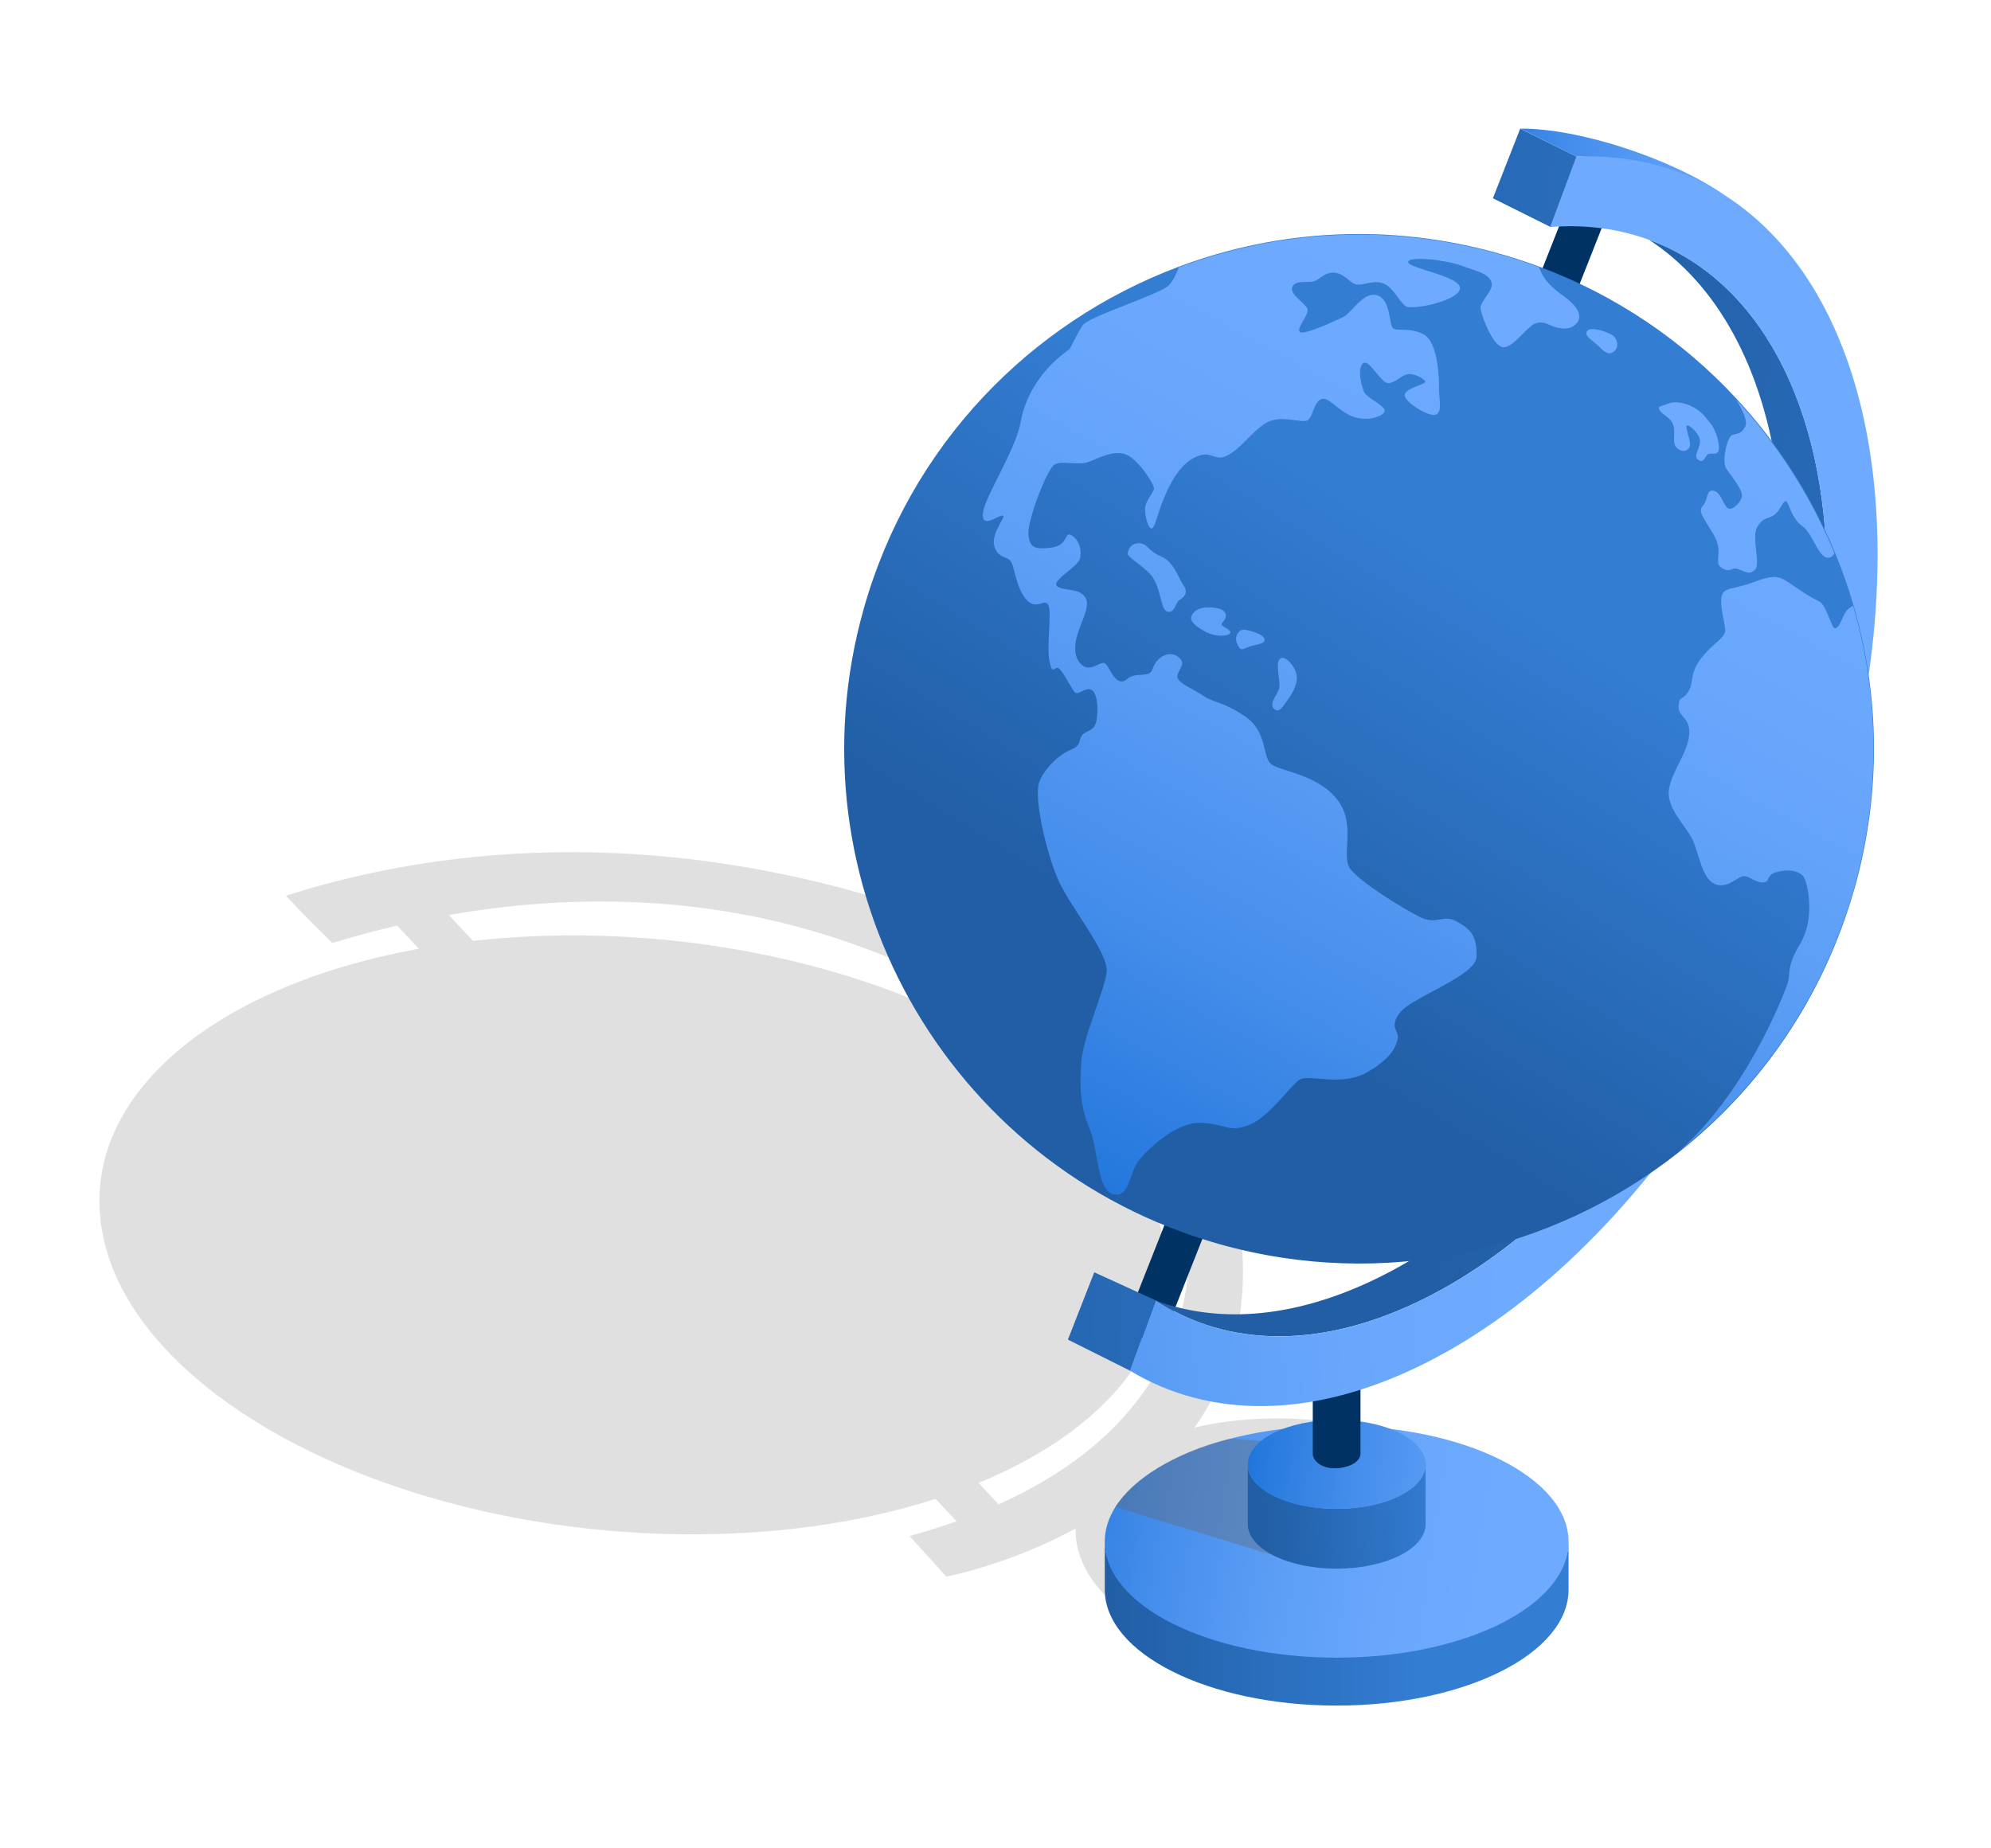 <?xml version="1.0" encoding="UTF-8"?><svg id="Laag_1" xmlns="http://www.w3.org/2000/svg" xmlns:xlink="http://www.w3.org/1999/xlink" viewBox="0 0 280 260"><defs><style>.cls-1{fill:url(#Naamloos_verloop_233-3);}.cls-1,.cls-2,.cls-3,.cls-4,.cls-5,.cls-6,.cls-7,.cls-8,.cls-9{fill-rule:evenodd;}.cls-2{fill:url(#Naamloos_verloop_233-4);}.cls-3{fill:url(#Naamloos_verloop_233-2);}.cls-4{fill:url(#Naamloos_verloop_233-5);}.cls-5{fill:url(#Naamloos_verloop_215-4);}.cls-6{fill:url(#Naamloos_verloop_215-3);}.cls-7{fill:url(#Naamloos_verloop_215-2);}.cls-10{fill:#003264;}.cls-8{fill:url(#Naamloos_verloop_233);}.cls-9{fill:url(#Naamloos_verloop_215);}.cls-11{fill:#666;opacity:.2;}.cls-12{fill:url(#Naamloos_verloop_233-6);}.cls-13{fill:url(#Naamloos_verloop_215-5);}</style><linearGradient id="Naamloos_verloop_233" x1="155.37" y1="228.3" x2="220.59" y2="228.3" gradientUnits="userSpaceOnUse"><stop offset="0" stop-color="#215ea5"/><stop offset=".68" stop-color="#337dd3"/></linearGradient><linearGradient id="Naamloos_verloop_215" x1="144.19" y1="210.2" x2="237.82" y2="224.45" gradientUnits="userSpaceOnUse"><stop offset="0" stop-color="#1f74da"/><stop offset=".05" stop-color="#297bde"/><stop offset=".22" stop-color="#478fec"/><stop offset=".39" stop-color="#5c9ef6"/><stop offset=".55" stop-color="#69a7fc"/><stop offset=".7" stop-color="#6eabff"/></linearGradient><linearGradient id="Naamloos_verloop_233-2" x1="177.2" y1="213.63" x2="214.27" y2="211.26" xlink:href="#Naamloos_verloop_233"/><linearGradient id="Naamloos_verloop_215-2" x1="174.7" y1="204.5" x2="251.21" y2="213.06" xlink:href="#Naamloos_verloop_215"/><linearGradient id="Naamloos_verloop_215-3" x1="204.38" y1="20.92" x2="283.74" y2="26.86" xlink:href="#Naamloos_verloop_215"/><linearGradient id="Naamloos_verloop_233-3" x1="210.29" y1="111.69" x2="368.55" y2="135.22" xlink:href="#Naamloos_verloop_233"/><linearGradient id="Naamloos_verloop_215-4" x1="99.35" y1="115.08" x2="256.66" y2="107" xlink:href="#Naamloos_verloop_215"/><linearGradient id="Naamloos_verloop_233-4" x1="115.37" y1="184.83" x2="281.71" y2="189.11" xlink:href="#Naamloos_verloop_233"/><linearGradient id="Naamloos_verloop_233-5" x1="159.19" y1="24.21" x2="359.27" y2="27.06" xlink:href="#Naamloos_verloop_233"/><linearGradient id="Naamloos_verloop_233-6" x1="170.33" y1="139" x2="223.56" y2="52.82" xlink:href="#Naamloos_verloop_233"/><linearGradient id="Naamloos_verloop_215-5" x1="158.34" y1="173.91" x2="252.12" y2="1.24" xlink:href="#Naamloos_verloop_215"/></defs><path class="cls-11" d="M180.54,199.53c-4.55-.08-8.79,.38-12.57,1.29,5.31-7.46,8.36-17.41,6.06-30.55,0,0-5.53-36.25-66.58-47.82-29.15-5.52-52.57-1.16-67.24,3.55,2.11,2.28,4.31,4.48,6.55,6.65,2.76-.85,5.8-1.68,9.09-2.45l3.06,3.26c-28.51,5.16-47.33,20.45-44.68,38.91,3.34,23.25,39.52,42.7,80.8,43.44,13.61,.24,26.06-1.59,36.54-4.97l2.96,3.15c-2.07,.74-4.27,1.43-6.61,2.08l5.16,5.71s8.73-1.63,18.2-6.77c-.02,.6,0,1.21,.1,1.83,1.42,9.87,16.78,18.13,34.31,18.45,17.53,.31,30.58-7.44,29.16-17.31-1.42-9.87-16.78-18.13-34.31-18.45Zm-42.92,9.08c17.67-7.31,28.11-19.53,26.09-33.57-3.34-23.25-39.52-42.7-80.8-43.44-5.69-.1-11.17,.17-16.4,.75l-3.39-3.64c15.75-2.76,35.55-3.28,55.89,3.75,42.71,14.76,47.81,38.66,47.81,38.66,0,0,5.88,25.98-26.39,40.49l-2.8-3.01Z"/><g><g><g><path class="cls-10" d="M224.59,24.95c.5,.2,1.02,.41,1.39,.79,.57,.59,.85,1.43,.78,2.22-.02,.27-.12,.52-.19,.79l-62.37,157.91c-.13,.23-.23,.49-.4,.7-1.31,1.69-4.56,1.14-5.02-1.19-.14-.72-.02-.9,.14-1.59L221.3,26.67c.13-.23,.23-.49,.4-.7,.33-.43,.78-.75,1.3-.93,.5-.18,1.06-.13,1.6-.08h0Z"/><path class="cls-8" d="M220.59,216.71c0-.48,0,6.9,0,6.9,0,9-14.61,16.31-32.61,16.31h-.21c-17.9-.06-32.4-7.34-32.4-16.31,0,0,0-7.39,0-6.9,0,9,14.61,16.31,32.61,16.31s32.61-7.31,32.61-16.31h0Z"/><path class="cls-9" d="M187.98,200.56c18,0,32.61,7.31,32.61,16.31s-14.61,16.31-32.61,16.31-32.61-7.31-32.61-16.31,14.61-16.31,32.61-16.31h0Z"/><path class="cls-3" d="M200.49,205.99c0-.19,0,8.41,0,8.41,0,3.45-5.61,6.26-12.51,6.26h-.08c-6.87-.02-12.43-2.82-12.43-6.26,0,0,0-8.6,0-8.41,0,3.45,5.61,6.26,12.51,6.26s12.51-2.8,12.51-6.26h0Z"/><path class="cls-7" d="M187.98,199.73c6.91,0,12.51,2.8,12.51,6.26s-5.61,6.26-12.51,6.26-12.51-2.8-12.51-6.26,5.61-6.26,12.51-6.26h0Z"/><path class="cls-10" d="M188.1,188.49c1.69,.09,3.16,1.49,3.23,3.23,0,.04,0,.08,0,.12v12.63c0,1.27-1.87,2.09-3.73,2.07-1.58-.01-2.98-.92-2.98-2.07v-12.63c.03-1.73,1.46-3.28,3.23-3.35,.08,0,.16,0,.24,0h0Z"/><path class="cls-6" d="M213.81,18.09c8.1-.05,20.95,4.05,28.62,9.29-4.35-1.57-15.76-5.56-20.77-5.35h0l-7.85-3.94h0Z"/><path class="cls-1" d="M219.3,168.99c-5.93,5.67-12.3,10.34-18.95,13.66-14.48,7.24-27.7,6.84-37.71,.33,9.01,3.29,19.86,2.41,31.53-3.42,2.78-1.39,5.52-3.02,8.19-4.85,5.94-1.21,11.62-3.14,16.94-5.72h0Zm30.78-101.45c-2.06-15.92-8.68-27.64-18.2-33.83,15.11,5.51,25.06,22.73,25.06,47.88,0,.5,0,1-.01,1.51-1.67-5.5-3.98-10.71-6.85-15.57h0Z"/><path class="cls-5" d="M162.55,182.93c10.02,6.57,23.27,6.99,37.79-.27,6.65-3.32,13.02-7.99,18.95-13.66,7.99-3.87,15.16-9.17,21.18-15.57-10.96,16.92-24.92,30.77-40.13,38.37-15.81,7.91-30.28,7.72-41.43,1.01l3.63-9.88h0ZM221.66,22.04c24.69-1.07,42.39,20.41,42.39,56.01,0,10.34-1.49,20.98-4.22,31.46,.13-1.79,.2-3.59,.2-5.41,0-7.3-1.09-14.34-3.11-20.98,0-.5,.01-1.01,.01-1.51,0-32.22-16.33-51.42-38.91-49.68l3.63-9.89h0Z"/><polygon class="cls-2" points="158.92 192.81 150.18 188.44 153.89 178.97 162.55 182.93 158.92 192.81 158.92 192.81"/><polygon class="cls-4" points="218.03 31.92 209.95 27.89 213.79 18.1 221.69 22.04 218.03 31.92 218.03 31.92"/></g><g><path class="cls-12" d="M260.78,125.04c-4.33,15.3-13.26,28.06-24.88,37.19,0,0,0,0,0,0-17.58,13.81-41.3,19.31-64.47,12.76-38.47-10.88-60.84-50.89-49.96-89.36,6.51-23.04,23.47-40.3,44.29-48.11,13.95-5.23,29.63-6.22,45.07-1.85,1.91,.54,3.78,1.15,5.61,1.83,10.85,4.03,20.22,10.46,27.69,18.5,5.92,6.37,10.64,13.75,13.94,21.76,1,2.42,1.87,4.89,2.6,7.41,3.66,12.59,3.95,26.32,.12,39.86Z"/><path class="cls-13" d="M196.86,142.44c-1.54,2.09-.1,2.6-.28,3.6-.18,1-.8,2.83-4.42,4.85s-8.14,.12-9.44,1.01c-1.31,.89-4.37,5.4-7.18,6.39-2.81,1-2.92-.09-6.43-.34-3.51-.25-7.25,3.32-8.81,5.09-1.55,1.77-1.35,5.51-3.71,4.95-2.37-.56-2.01-5.93-3.38-9.27-1.37-3.34-1.37-5.96-1.14-9.37,.23-3.41,3.2-9.83,3.56-12.57,.35-2.74-5.34-9.4-6.96-13.34-1.62-3.93-3.31-11.36-2.51-13.45,.8-2.09,3.02-3.99,4.44-4.53,1.42-.55,1.07-1.17,1.48-1.9,.42-.72,1.45-.64,1.92-1.56,.47-.92,.52-4.06-.32-4.83-.84-.76-1.99,.7-2.49,.24-.5-.46-1.68-3-2.3-3.39-.63-.39-.85,1.13-1.3-1-.45-2.13,.38-6.94-.17-7.94-.56-1-1.75,.98-3.22-.91-1.47-1.89-1.5-4.74-2.17-5.35-.67-.61-1.88-.43-2.24-2.21-.36-1.79,1.94-4.19,1.16-4.09-.79,.09-2.94,1.91-2.72-.35,.22-2.25,4.59-8.8,5.31-12.81,.71-4.01,3.23-7.72,6.9-10.26,0,0,1-2.03,1.77-3.29,.78-1.25,10.7-4.34,12.12-5.63,.59-.54,1.01-1.52,1.47-2.58,13.93-5.23,29.6-6.21,45.02-1.85,1.91,.54,3.78,1.15,5.61,1.83,.04,.11,.08,.21,.12,.31,.54,1.31,1.26,2.25,3.47,3.86,2.21,1.61,2.46,2.94,1.67,3.77-.8,.83-1.7,.78-2.69,.57-.99-.21-1.76-.99-2.98-.63-1.22,.35-3.26,3.57-4.67,3.38-1.42-.19-2.89-4.18-3.13-5.31-.24-1.12,2.03-2.72,1.51-3.92-.52-1.2-1.97-1.4-4.13-2.22-2.15-.82-7.52-1.42-7.57-.53-.04,.9,7.57,2,7.29,3.75-.28,1.75-6.68,3.02-7.58,2.49-.9-.53-1.72-2.59-3.1-3.19-1.38-.6-2.88,.24-3.81,.12-.93-.13-1.68-1.53-3.12-1.66-1.44-.13-2.09,.95-2.94,1.2-.84,.25-2.53-.23-3.02,.76-.49,.99,1.68,2.23,2.09,3.05,.4,.81-1.52,2.66-1.07,3.28,.46,.62,5-1.53,6.13-2.06,1.13-.52,2.86-3.68,4.79-3.06,1.93,.62,1.64,4.11,2.2,4.62,.56,.51,2.3-.19,4.32,.87,2.02,1.06,2.19,6.16,2.17,7.7-.01,1.54,.49,3.23-.45,3.59-.94,.36-4.18-1.6-4.37-2.64-.2-1.04,2.98-1.61,2.88-1.99-.1-.38-1.6-1.29-2.59-1.02-.99,.27-1.68,1.22-2.66,1.22-.98,0-2.62-3.41-3.48-2.81-.87,.6-.27,3.43,.21,4.2,.49,.77,2.8,1.77,2.81,2.48,.01,.7-2.21,1.62-4.39,.87-2.17-.76-3.51-2.96-4.56-2.48-1.05,.48-1.12,2.49-1.89,2.97-.77,.48-3.82-.87-5.86,.38-2.04,1.25-3.47,3.58-5.43,4.57-1.96,.99-2.16-1.03-4.81,.39-2.65,1.43-4.24,5.82-4.75,7.36-.51,1.54-.79,2.79-1.25,2.45-.47-.34-.79-1.91-.75-2.81,.04-.9,1.1-2.15,1.25-2.66s-2.09-4.03-3.77-4.79c-1.68-.76-3.64,.23-5.24,.9-1.59,.67-3.88-.18-4.96,.42-1.08,.6-3.85,7.89-3.69,9.83,.15,1.94,1,2.18,3.34,1.85,2.34-.32,1.66-2.41,2.79-1.67,1.12,.74,1.4,2.22,1.11,3.26s-3.46,2.81-3.34,3.62c.12,.81,2.51,.57,3.45,1.19,.95,.62,1.28,1.42,.21,3.99-1.08,2.57-1.47,4.71-.16,6.02,1.31,1.32,2.79-.58,3.39-.09,.6,.49,1.13,2.32,2.14,2.5,1,.18,.76-.84,2.78-.9,2.02-.06,1.45-.64,2.17-1.7,.72-1.06,2.17-1.7,3.27-.76,1.1,.94-.02,1.57-.2,2.57-.18,1,2.04,1.73,3.62,2.81,1.59,1.08,2.73,.77,5.91,2.93,3.18,2.16,2.38,5.73,3.68,6.72,1.3,1,6.44,1.4,9.24,4.93,2.79,3.53,.49,7.93,1.86,9.79,1.37,1.86,7.37,5.56,9.77,6.76,2.4,1.2,3.28-.44,5.19,.63,1.91,1.07,2.91,1.98,2.8,5-.1,2.66-9.19,5.71-10.73,7.81Zm-38.27-64.64c-.09,.57,1.47,1.26,3.11,2.91,1.64,1.66,1.43,5.11,2.49,5.34,1.06,.23,1.16-1.36,1.66-1.64,.5-.28,1.39-.94,.59-2.08-.8-1.14-1.3-3.24-3.12-4.04-1.82-.8-1.93-1.67-2.79-1.84-.86-.17-1.74,.21-1.93,1.35Zm9.18,8.49c-.51,.71-.39,1.36,1.55,2.47,1.93,1.11,4.18,.62,3.64,.01-.53-.61-1.56-.69-.97-1.29,.59-.6,.75-1.68-.99-1.96-1.74-.28-2.77,.13-3.23,.77Zm7.21,2.28c-.74-.1-1.48,1.03-.99,2.01s.53,.85,1.56,.44c1.03-.41,2.42-.37,2.28-1.11-.14-.74-2.11-1.24-2.85-1.34Zm4.94,8.1c-.13,.95-1.54,2.23-.78,3.01,.76,.78,1.39-.45,2.09-1.44,.7-.99,1.45-2.4,1.03-3.64-.42-1.24-1.78-2.66-2.37-1.78-.49,.72,.16,2.9,.03,3.85Zm43.3-50.13c-.57,.72,.92,1.45,1.68,2.23,.76,.78,1.39,1.3,2.14,.61,.76-.7,.32-1.87-.34-2.27-.66-.4-2.94-1.25-3.49-.57Zm10.13,11.07c.42,.8,1.48,.98,1.93,2.09,.46,1.11-.24,2.6,.54,3.31,.78,.71,1.56,.44,1.81-.19,.25-.63-.66-2.64-.43-2.93,.22-.29,1.76,.99,1.87,2.07,.11,1.08-1.05,2.23-.22,2.75,.84,.52,.97-.71,1.44-.86,.46-.15,1.27,.22,1.43-.58,.16-.8-.41-2.78-1.09-3.6-.68-.82-1.15-1.66-2.48-2.39-1.34-.73-2.78-.85-3.66-.47-.88,.38-1.4,.31-1.14,.8Zm10.72-1.54c.84,1.33,1.77,3.11,1.38,3.91-.66,1.36-1.58,.88-2.07,1.38-.49,.49-1.25,3.44-.64,4.49,.62,1.05,2.55,3.14,2.19,4.16-.36,1.02-1.54,1.95-2.07,1.38-.54-.57-.91-2.22-1.93-2.37-1.01-.14-.72,1.34-1.44,2.12-.72,.78-.11,1.37,1.46,3.99,1.57,2.62-.07,3.98,1.18,4.76,1.25,.78,1.31-.19,2.33,.17,1.02,.36,1.58,.87,2.38,.04,.79-.83-.57-4.44,.28-5.96,.85-1.51,1.64-1.08,2.46-1.76,.82-.68,.9-1.43,1.43-1.84,.54-.41,.7,2.23,2.4,3.42,1.7,1.18,2.37,5.02,4.01,4.43,.2-.07,.39-.28,.56-.58-3.3-7.99-8.01-15.37-13.93-21.73Zm-8.21,106.1c11.61-9.12,20.53-21.86,24.86-37.15,3.83-13.53,3.54-27.25-.12-39.82-.49,.28-.98,.67-1.21,1.17-.54,1.18-.85,2-1.34,2.01-.49,0-1.18-3.28-2.23-3.79-1.05-.51-2.13-1.16-3.83-2.35s-2.31-1.5-5.3-.38c-2.98,1.12-4.27,.7-4.57,2.01-.3,1.31,.42,3.48,.5,4.7,.08,1.21-1.9,1.99-3.5,4.2-1.61,2.21-.85,3.27-1.71,4.57-.86,1.3-1.24,.42-1.34,2.01-.1,1.59,1.82,1.5,1.46,4.27-.36,2.77-3.11,5.79-2.84,8.32,.27,2.53,2.73,4.49,3.57,6.73,.84,2.24,1.28,5.17,3.08,5.75,1.8,.58,3.19-1.34,4.05-1.17,.86,.17,1.63,.95,2.63,.88,1-.07,.21-.99,1.81-1.45,1.6-.46,3.37-.24,3.91,.82,.54,1.06,1.53,5.76-.6,9.3-2.12,3.54-1.12,3.96-1.9,5.99-.78,2.02-5.88,15.13-15.37,23.38Z"/></g></g><path class="cls-11" d="M179.05,218.78l-22.19-6.8s3.97-6.66,16.18-9.62l4.3,.34c-1.29,1.01-1.88,2.09-1.88,3.3v8.69c.21,1.84,1.7,3.07,3.59,4.1Z"/></g><path class="cls-11" d="M179.07,218.77l-22.19-6.8s3.97-6.66,16.18-9.62l4.3,.34c-1.29,1.01-1.88,2.09-1.88,3.3v8.69c.21,1.84,1.7,3.07,3.59,4.1Z"/></svg>